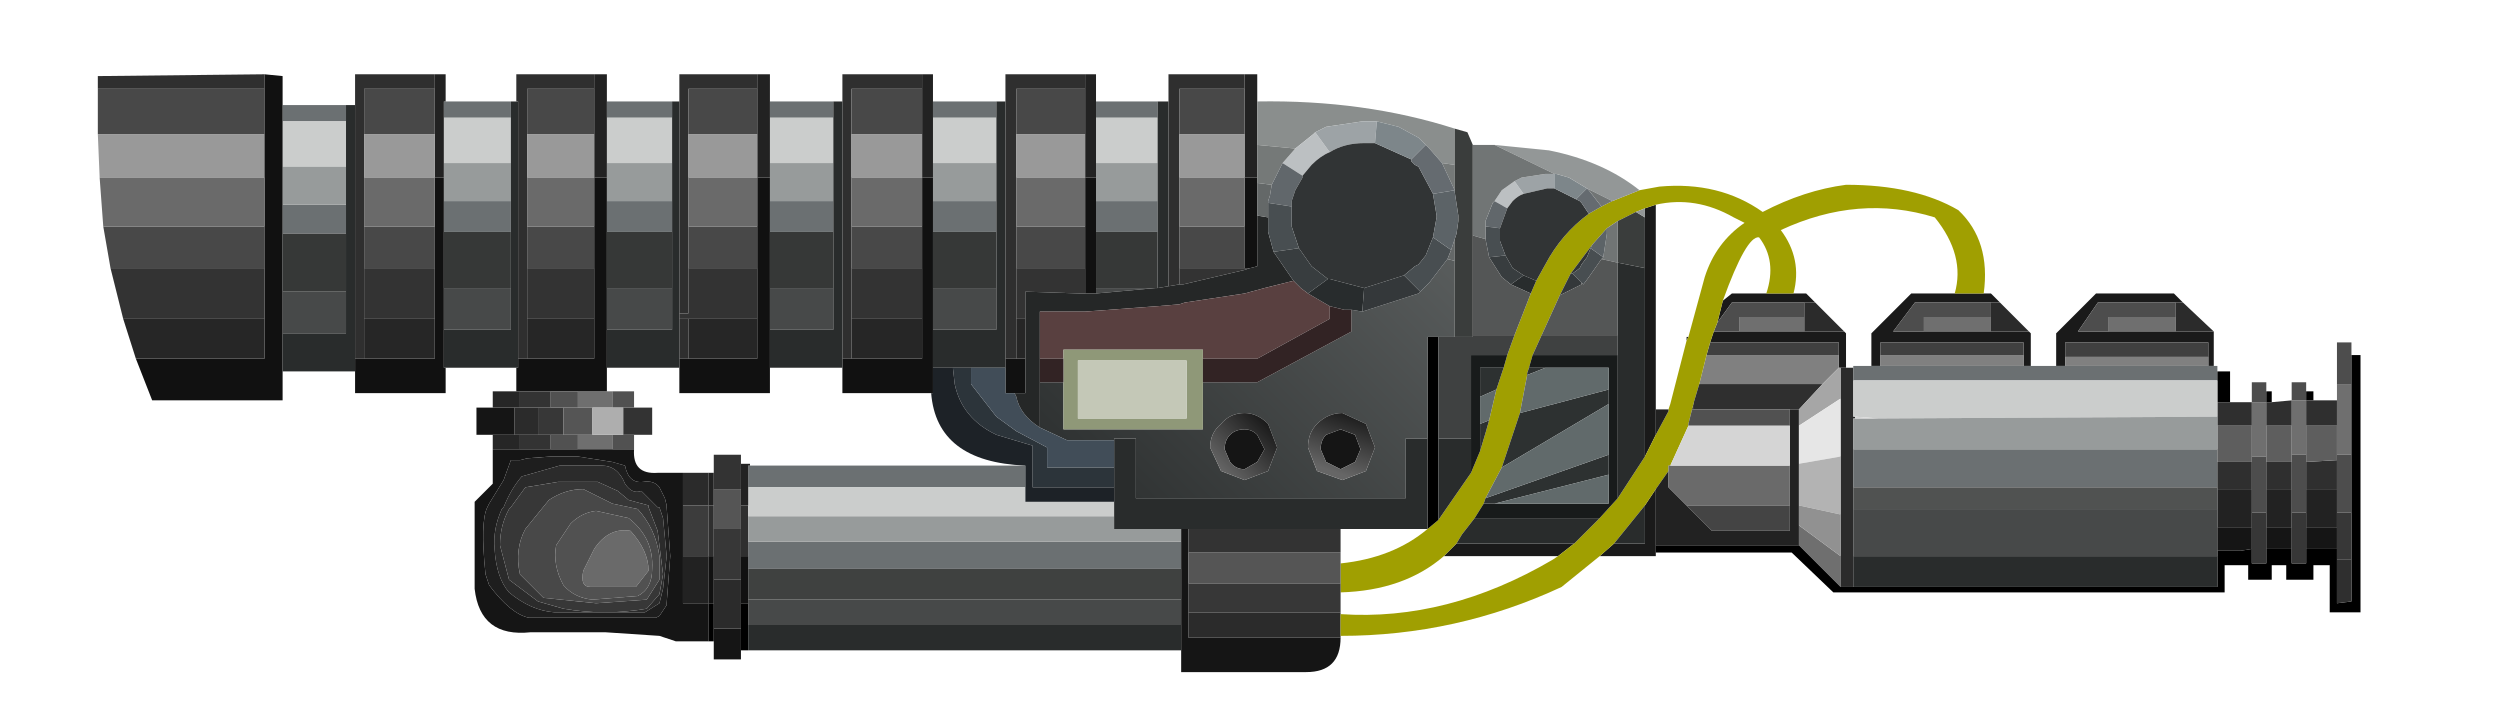 <?xml version="1.0" encoding="UTF-8" standalone="no"?>
<svg xmlns:xlink="http://www.w3.org/1999/xlink" height="19.75px" width="69.0px" xmlns="http://www.w3.org/2000/svg">
  <g transform="matrix(1.0, 0.0, 0.0, 1.0, 0.0, 0.0)">
    <use height="19.75" transform="matrix(1.0, 0.0, 0.0, 1.0, 0.0, 0.0)" width="69.0" xlink:href="#shape0"/>
  </g>
  <defs>
    <g id="shape0" transform="matrix(1.0, 0.0, 0.0, 1.0, 0.0, 0.0)">
      <path d="M69.0 19.75 L0.0 19.75 0.0 0.0 69.0 0.0 69.0 19.75" fill="#0066cc" fill-opacity="0.0" fill-rule="evenodd" stroke="none"/>
      <path d="M58.2 9.15 L58.2 8.75 60.05 8.75 60.05 9.15 58.2 9.15 M64.5 11.05 L64.5 10.6 64.9 10.6 64.9 12.55 64.5 12.55 64.5 11.75 64.5 11.05 M54.95 8.75 L54.95 9.15 53.1 9.15 53.1 8.75 54.95 8.75 M62.15 11.75 L62.15 11.1 62.55 11.1 62.55 11.75 62.55 12.6 62.15 12.6 62.15 11.75 M50.8 16.2 L49.65 15.05 49.65 14.5 50.8 15.35 50.8 16.2 M63.65 11.75 L63.65 12.55 63.25 12.55 63.25 11.75 63.25 11.05 63.65 11.05 63.65 11.75 M16.9 10.8 L16.9 11.25 16.35 11.25 15.95 11.25 15.95 10.8 16.75 10.8 16.9 10.8 M15.95 12.0 L16.35 12.0 16.9 12.0 16.9 12.4 15.95 12.4 15.95 12.0 M49.8 8.75 L49.8 9.15 48.0 9.15 48.0 8.75 49.8 8.75" fill="#6f6f6f" fill-rule="evenodd" stroke="none"/>
      <path d="M60.05 8.35 L57.9 8.35 57.35 9.15 58.2 9.15 60.05 9.15 61.1 9.15 61.1 9.2 61.1 10.1 60.95 10.1 60.95 9.85 60.95 9.45 57.0 9.45 57.0 9.85 57.0 10.1 56.75 10.1 56.75 9.2 57.85 8.1 60.0 8.1 60.25 8.35 60.05 8.35 M45.7 15.25 L45.7 15.35 44.15 15.35 44.55 15.0 45.4 15.0 45.4 13.95 45.7 13.5 45.7 15.05 45.7 15.25 M54.75 8.1 L54.95 8.1 55.2 8.35 54.95 8.35 52.85 8.35 52.25 9.15 53.1 9.15 54.95 9.15 56.0 9.15 56.05 9.2 56.05 10.1 55.85 10.1 55.85 9.8 55.85 9.45 51.9 9.45 51.9 9.8 51.9 10.1 51.65 10.1 51.65 9.2 52.75 8.1 53.95 8.1 54.75 8.1 M45.4 5.75 L45.7 5.65 45.7 5.7 45.7 11.3 45.7 12.0 45.4 12.6 45.4 7.4 45.4 6.0 45.4 5.75 M46.6 9.3 L46.55 9.4 46.55 9.3 46.6 9.3 M43.45 15.0 L43.0 15.35 39.85 15.35 40.2 15.0 43.45 15.0 M49.8 9.15 L50.9 9.15 50.95 9.2 50.95 10.15 50.8 10.15 50.75 10.15 50.75 9.8 50.75 9.45 47.2 9.45 47.3 9.15 48.0 9.15 49.8 9.15 M50.1 8.35 L49.8 8.35 47.8 8.35 47.4 8.9 47.55 8.3 47.8 8.1 48.75 8.1 49.5 8.1 49.85 8.1 50.1 8.35 M46.75 11.3 L46.7 11.3 46.75 11.1 46.75 11.3" fill="#1a1a1a" fill-rule="evenodd" stroke="none"/>
      <path d="M60.05 8.35 L60.05 8.75 58.2 8.75 58.2 9.15 57.35 9.15 57.9 8.35 60.05 8.35 M62.15 11.1 L62.15 10.55 62.55 10.55 62.55 10.8 62.55 11.1 62.15 11.1 M63.25 11.05 L63.25 10.55 63.65 10.55 63.65 10.8 63.65 11.05 63.25 11.05 M64.5 10.6 L64.5 9.45 64.9 9.45 64.9 9.8 64.9 10.6 64.5 10.6 M54.95 8.35 L54.95 8.75 53.1 8.75 53.1 9.15 52.25 9.15 52.85 8.35 54.95 8.35 M62.15 12.75 L62.15 12.6 62.55 12.6 62.55 12.75 62.55 13.5 62.55 14.15 62.15 14.15 62.15 13.5 62.15 12.75 M64.5 12.7 L64.5 12.55 64.9 12.55 64.9 14.15 64.5 14.15 64.5 13.5 64.5 12.7 M63.65 12.55 L63.65 12.75 63.65 13.5 63.65 14.15 63.25 14.15 63.25 13.5 63.25 12.75 63.25 12.55 63.65 12.55 M49.8 8.35 L49.8 8.75 48.0 8.75 48.0 9.15 47.3 9.15 47.4 8.9 47.8 8.35 49.8 8.35" fill="#4d4d4d" fill-rule="evenodd" stroke="none"/>
      <path d="M60.05 8.75 L60.05 8.35 60.25 8.35 61.1 9.15 60.05 9.15 60.05 8.75 M37.0 17.55 L37.0 17.6 32.8 17.6 32.8 16.9 37.0 16.9 37.0 16.95 37.0 17.55 M55.2 8.35 L56.0 9.15 54.95 9.15 54.95 8.75 54.95 8.35 55.2 8.35 M51.15 12.4 L51.15 13.45 51.15 14.05 51.15 15.35 51.15 16.2 51.2 16.2 50.8 16.2 50.8 15.35 50.8 14.2 50.8 12.6 50.8 11.0 50.8 10.15 50.95 10.15 51.15 10.15 51.15 10.5 51.15 11.5 51.2 11.5 51.2 11.55 51.15 11.55 51.15 12.4 M14.35 11.25 L14.85 11.25 14.85 12.0 14.35 12.0 14.2 12.0 14.2 11.25 14.35 11.25 M14.1 14.0 L14.05 14.05 Q13.8 14.5 13.8 15.05 L14.05 16.0 14.85 16.6 15.55 16.8 Q16.7 17.0 17.85 16.8 L18.2 16.4 18.3 15.85 18.15 14.65 17.9 14.0 17.9 13.95 17.35 13.8 17.05 13.55 16.5 13.3 15.4 13.3 14.5 13.45 14.1 14.0 M13.9 14.0 Q14.1 13.5 14.4 13.15 L15.45 12.85 16.6 12.85 Q17.05 12.85 17.25 13.35 17.45 13.65 17.7 13.55 L18.15 14.0 18.2 14.0 18.3 14.3 18.4 15.35 18.3 16.25 18.2 16.65 17.8 16.9 15.3 16.9 Q14.65 16.85 14.05 16.35 13.7 15.95 13.65 15.15 13.6 14.6 13.85 14.05 L13.9 14.0 M18.85 13.05 L19.55 13.05 19.55 13.95 18.85 13.95 18.85 13.05 M19.7 16.0 L20.45 16.0 20.45 16.65 20.45 17.35 19.7 17.35 19.7 16.65 19.7 16.0 M49.8 8.75 L49.8 8.35 50.1 8.35 50.9 9.15 49.8 9.15 49.8 8.75" fill="#2b2b2b" fill-rule="evenodd" stroke="none"/>
      <path d="M60.95 9.85 L60.95 10.1 57.0 10.1 57.0 9.85 60.95 9.85 M51.9 10.1 L51.9 9.8 55.85 9.8 55.85 10.1 51.9 10.1 M50.75 9.8 L50.75 10.15 50.3 10.6 46.9 10.6 47.1 9.8 50.75 9.8" fill="#808080" fill-rule="evenodd" stroke="none"/>
      <path d="M60.95 9.85 L57.0 9.85 57.0 9.45 60.95 9.45 60.95 9.85 M51.9 9.8 L51.9 9.45 55.85 9.45 55.85 9.8 51.9 9.8 M50.75 9.8 L47.1 9.8 47.2 9.45 50.75 9.45 50.75 9.8" fill="#404040" fill-rule="evenodd" stroke="none"/>
      <path d="M57.0 10.1 L60.95 10.1 61.1 10.1 61.2 10.1 61.2 10.25 61.2 10.5 51.15 10.5 51.15 10.15 51.15 10.1 51.65 10.1 51.9 10.1 55.85 10.1 56.05 10.1 56.75 10.1 57.0 10.1 M20.65 15.7 L20.65 14.95 32.6 14.95 32.6 15.7 20.65 15.7 M7.8 2.9 L9.55 2.9 9.55 3.35 7.8 3.35 7.8 2.9 M12.3 2.8 L14.1 2.8 14.1 3.25 12.25 3.25 12.25 2.8 12.3 2.8 M16.75 2.8 L18.55 2.8 18.55 3.25 16.75 3.25 16.75 2.8 M21.25 2.8 L23.0 2.8 23.0 3.25 21.25 3.25 21.25 2.8 M25.75 2.8 L27.5 2.8 27.5 3.25 25.75 3.25 25.75 2.8 M30.25 2.8 L31.95 2.8 31.95 3.25 30.25 3.25 30.25 2.8 M61.2 12.75 L61.2 13.45 51.15 13.45 51.15 12.4 61.2 12.4 61.2 12.75 M16.75 5.55 L18.55 5.55 18.55 6.4 16.75 6.4 16.75 5.55 M9.55 5.65 L9.55 6.45 7.8 6.45 7.8 5.65 9.55 5.65 M14.1 5.55 L14.1 6.4 12.25 6.4 12.25 5.55 14.1 5.55 M20.7 12.85 L28.3 12.85 28.3 13.45 20.65 13.45 20.65 12.85 20.7 12.85 M31.95 5.55 L31.95 6.4 30.25 6.4 30.25 5.55 31.95 5.55 M23.0 5.55 L23.0 6.4 21.25 6.4 21.25 5.55 23.0 5.55 M27.5 5.55 L27.5 6.4 25.75 6.4 25.75 5.55 27.5 5.55" fill="#6b7072" fill-rule="evenodd" stroke="none"/>
      <path d="M44.15 15.35 L43.1 16.2 Q40.2 17.55 37.0 17.55 L37.0 16.95 Q39.95 17.15 42.85 15.45 L43.0 15.35 43.45 15.0 44.15 14.3 44.65 13.75 45.4 12.6 45.7 12.0 46.05 11.35 46.05 11.3 46.1 11.15 46.55 9.4 46.6 9.3 47.05 7.65 Q47.35 6.7 48.15 6.15 L47.85 6.0 Q46.8 5.4 45.7 5.65 L45.4 5.75 45.15 5.85 44.65 6.1 44.35 6.3 43.95 6.75 43.35 7.55 43.05 8.15 42.55 9.25 42.3 9.8 42.2 10.15 42.15 10.3 42.15 10.35 41.95 11.4 41.45 12.9 41.0 13.75 40.95 13.9 40.7 14.3 40.35 14.75 40.2 15.0 39.85 15.35 Q38.75 16.3 37.0 16.35 L37.0 16.1 37.0 15.55 Q38.45 15.4 39.4 14.6 L39.7 14.35 40.6 13.05 40.85 12.45 41.0 11.95 41.1 11.6 41.3 10.75 41.5 10.15 41.6 9.8 41.8 9.25 42.25 8.1 42.4 7.75 42.65 7.3 Q43.1 6.45 43.85 5.9 L44.2 5.7 44.5 5.55 45.25 5.25 45.8 5.15 Q47.45 5.0 48.65 5.85 49.8 5.25 50.95 5.1 52.85 5.1 54.05 5.8 54.95 6.65 54.75 8.1 L53.95 8.1 Q54.25 7.05 53.4 6.0 51.3 5.35 49.15 6.35 49.75 7.15 49.5 8.1 L48.75 8.1 Q49.05 7.2 48.55 6.55 48.2 6.5 47.55 8.3 L47.4 8.9 47.3 9.15 47.2 9.45 47.1 9.8 46.9 10.6 46.75 11.1 46.7 11.3 46.6 11.7 46.6 11.75 46.1 12.85 46.05 12.85 46.05 13.0 45.7 13.5 45.4 13.95 44.55 15.0 44.15 15.35" fill="#a09f01" fill-rule="evenodd" stroke="none"/>
      <path d="M61.2 10.25 L61.55 10.25 61.55 11.1 61.35 11.1 61.2 11.1 61.2 10.5 61.2 10.25 M62.55 10.8 L62.7 10.8 62.7 11.1 62.55 11.1 62.55 10.8 M63.65 10.8 L63.85 10.8 63.85 11.05 63.65 11.05 63.65 10.8 M64.9 9.8 L65.15 9.8 65.15 16.9 64.3 16.9 64.3 15.6 63.85 15.6 63.85 16.0 63.1 16.0 63.1 15.6 62.7 15.6 62.7 16.0 62.05 16.0 62.05 15.6 61.4 15.6 61.4 16.35 50.6 16.35 49.45 15.25 45.7 15.25 45.7 15.05 49.65 15.05 50.8 16.2 51.2 16.2 61.2 16.2 61.2 15.35 61.2 15.2 61.8 15.2 61.85 15.2 62.15 15.15 62.15 15.55 62.55 15.55 62.55 15.15 63.25 15.15 63.25 15.55 63.65 15.55 63.65 15.15 64.5 15.15 64.5 15.45 64.5 16.65 64.9 16.6 64.9 15.45 64.9 14.15 64.9 12.55 64.9 10.6 64.9 9.8 M20.65 16.65 L20.65 17.95 20.45 17.95 20.45 17.35 20.45 16.65 20.65 16.65 M19.7 17.7 L19.55 17.7 19.55 16.65 19.7 16.65 19.7 17.35 19.7 17.7 M39.4 12.1 L39.4 9.3 39.7 9.3 39.7 12.1 39.7 14.35 39.4 14.6 39.4 12.1" fill="#000000" fill-rule="evenodd" stroke="none"/>
      <path d="M61.35 11.1 L62.15 11.1 62.15 11.75 61.2 11.75 61.2 11.5 61.2 11.1 61.35 11.1 M62.7 11.1 L63.25 11.05 63.25 11.75 62.55 11.75 62.55 11.1 62.7 11.1 M63.85 11.05 L64.5 11.05 64.5 11.75 63.65 11.75 63.65 11.05 63.85 11.05 M20.65 14.25 L20.65 15.35 20.45 15.35 20.45 14.6 20.45 13.95 20.65 13.95 20.65 14.25 M2.7 2.45 L2.7 2.1 7.3 2.05 7.3 2.45 2.7 2.45 M9.8 2.9 L9.8 2.05 12.0 2.05 12.0 2.45 10.05 2.45 10.05 3.7 10.05 4.9 10.05 6.25 10.05 7.4 10.05 8.8 10.05 9.9 9.8 9.9 9.8 2.9 M14.25 2.8 L14.25 2.05 16.4 2.05 16.4 2.45 14.55 2.45 14.55 3.7 14.55 4.9 14.55 6.25 14.55 7.4 14.55 8.8 14.55 9.9 14.3 9.9 14.3 2.8 14.25 2.8 M18.75 2.8 L18.75 2.05 20.9 2.05 20.9 2.45 19.0 2.45 19.0 3.7 19.0 4.9 19.0 6.25 19.0 7.4 19.0 8.65 18.75 8.65 18.75 2.8 M23.25 2.8 L23.25 2.05 25.45 2.05 25.45 2.45 23.5 2.45 23.5 3.7 23.5 4.9 23.5 6.25 23.5 7.4 23.5 8.8 23.5 9.9 23.25 9.9 23.25 2.8 M27.75 2.8 L27.75 2.05 29.95 2.05 29.95 2.45 28.05 2.45 28.05 3.7 28.05 4.9 28.05 6.25 28.05 7.4 28.05 8.8 28.05 9.9 27.75 9.9 27.75 2.8 M32.25 2.8 L32.25 2.05 34.35 2.05 34.35 2.45 32.55 2.45 32.55 3.7 32.55 4.9 32.55 6.25 32.55 7.4 32.55 7.85 32.25 7.9 32.25 2.8 M62.15 12.75 L62.15 13.5 61.2 13.5 61.2 13.45 61.2 12.75 62.15 12.75 M62.55 13.5 L62.55 12.75 63.25 12.75 63.25 13.5 62.55 13.5 M64.5 12.7 L64.5 13.5 63.65 13.5 63.65 12.75 64.5 12.7 M18.75 9.9 L18.75 8.8 19.0 8.8 19.0 9.9 18.75 9.9 M19.55 15.35 L19.55 13.95 19.7 13.95 19.7 14.6 19.7 15.35 19.55 15.35 M46.9 10.6 L50.3 10.6 49.65 11.3 49.4 11.3 46.75 11.3 46.75 11.1 46.9 10.6 M64.9 15.45 L64.9 16.6 64.5 16.65 64.5 15.45 64.9 15.45" fill="#2f2f2f" fill-rule="evenodd" stroke="none"/>
      <path d="M61.2 10.5 L61.2 11.1 61.2 11.5 51.85 11.55 51.2 11.5 51.15 11.5 51.15 10.5 61.2 10.5 M12.25 3.25 L14.1 3.25 14.1 4.5 13.0 4.5 12.3 4.5 12.25 4.5 12.25 3.25 M16.75 3.25 L18.55 3.25 18.55 4.5 16.75 4.5 16.75 3.25 M8.5 4.6 L7.8 4.6 7.8 3.35 9.55 3.35 9.55 4.6 8.5 4.6 M30.25 4.5 L30.25 3.25 31.95 3.25 31.95 4.5 30.25 4.5 M21.25 3.25 L23.0 3.25 23.0 4.5 21.25 4.5 21.25 3.25 M25.75 3.25 L27.5 3.25 27.5 4.5 25.75 4.5 25.75 3.25 M20.65 13.45 L28.3 13.45 28.3 13.85 30.75 13.85 30.75 14.25 20.65 14.25 20.65 13.95 20.65 13.45" fill="#cbcdcc" fill-rule="evenodd" stroke="none"/>
      <path d="M61.2 11.75 L62.15 11.75 62.15 12.6 62.15 12.75 61.2 12.75 61.2 12.4 61.2 11.75 M62.55 12.75 L62.55 12.6 62.55 11.75 63.25 11.75 63.25 12.55 63.25 12.75 62.55 12.75 M64.5 12.55 L64.5 12.7 63.65 12.75 63.65 12.55 63.65 11.75 64.5 11.75 64.5 12.55" fill="#5e5e5e" fill-rule="evenodd" stroke="none"/>
      <path d="M20.65 14.95 L20.65 14.25 30.75 14.25 30.75 14.6 32.6 14.6 32.6 14.95 20.65 14.95 M61.2 11.5 L61.2 11.75 61.2 12.4 51.15 12.4 51.15 11.55 51.2 11.55 51.85 11.55 61.2 11.5 M12.25 4.9 L12.25 4.5 12.3 4.5 13.0 4.5 14.1 4.5 14.1 5.55 12.25 5.55 12.25 4.9 M16.75 4.9 L16.75 4.5 18.55 4.5 18.55 5.55 16.75 5.55 16.75 4.9 M7.8 5.65 L7.8 4.6 8.5 4.6 9.55 4.6 9.55 5.65 7.8 5.65 M30.25 4.9 L30.25 4.5 31.95 4.5 31.95 5.55 30.25 5.55 30.25 4.9 M21.25 4.9 L21.25 4.5 23.0 4.5 23.0 5.55 21.25 5.55 21.25 4.9 M25.75 4.5 L27.5 4.5 27.5 5.55 25.75 5.55 25.75 4.5" fill="#979b9b" fill-rule="evenodd" stroke="none"/>
      <path d="M12.0 2.05 L12.3 2.05 12.3 2.8 12.25 2.8 12.25 3.25 12.25 4.5 12.3 4.5 12.25 4.5 12.25 4.9 12.0 4.9 12.0 3.7 12.0 2.45 12.0 2.05 M16.4 2.05 L16.75 2.05 16.75 2.8 16.75 3.25 16.75 4.5 16.75 4.9 16.4 4.9 16.4 3.7 16.4 2.45 16.4 2.05 M20.9 2.05 L21.25 2.05 21.25 2.8 21.25 3.25 21.25 4.5 21.25 4.9 20.9 4.9 20.9 3.7 20.9 2.45 20.9 2.05 M25.45 2.05 L25.75 2.05 25.75 2.8 25.75 3.25 25.75 4.5 25.75 4.9 25.45 4.9 25.45 3.7 25.45 2.45 25.45 2.05 M29.95 2.05 L30.25 2.05 30.25 2.8 30.25 3.25 30.25 4.5 30.25 4.9 29.95 4.9 29.95 3.7 29.95 2.45 29.95 2.05 M34.35 2.05 L34.7 2.05 34.7 2.8 34.7 4.0 34.7 4.9 34.35 4.9 34.35 3.7 34.35 2.45 34.35 2.05 M62.15 13.5 L62.15 14.15 62.15 14.55 61.2 14.55 61.2 14.05 61.2 13.5 62.15 13.5 M62.55 14.15 L62.55 13.5 63.25 13.5 63.25 14.15 63.25 14.55 62.55 14.55 62.55 14.15 M49.65 15.05 L45.7 15.05 45.7 13.5 46.05 13.0 46.05 13.45 46.55 13.95 47.25 14.65 49.4 14.65 49.4 13.95 49.4 12.85 49.4 11.75 49.4 11.3 49.65 11.3 49.65 11.75 49.65 12.8 49.65 13.95 49.65 14.5 49.65 15.05 M64.5 13.5 L64.5 14.15 64.5 14.55 63.65 14.55 63.65 14.15 63.65 13.5 64.5 13.5 M19.55 13.05 L19.7 13.05 19.7 13.5 19.7 13.95 19.55 13.95 19.55 13.05 M20.45 12.8 L20.7 12.8 20.7 12.85 20.65 12.85 20.65 13.45 20.65 13.95 20.45 13.95 20.45 13.5 20.45 12.8 M18.85 15.35 L19.55 15.35 19.55 16.65 18.85 16.65 18.85 15.35 M46.05 11.35 L45.7 12.0 45.7 11.3 46.05 11.3 46.05 11.35" fill="#222222" fill-rule="evenodd" stroke="none"/>
      <path d="M61.2 13.45 L61.2 13.5 61.2 14.05 51.15 14.05 51.15 13.45 61.2 13.45" fill="#505251" fill-rule="evenodd" stroke="none"/>
      <path d="M62.15 14.15 L62.55 14.15 62.55 14.55 62.55 15.15 62.55 15.55 62.15 15.55 62.15 15.15 62.15 14.55 62.15 14.15 M64.5 14.15 L64.9 14.15 64.9 15.45 64.5 15.45 64.5 15.15 64.5 14.55 64.5 14.15 M63.25 14.15 L63.65 14.15 63.65 14.55 63.65 15.15 63.65 15.55 63.25 15.55 63.25 15.15 63.25 14.55 63.25 14.15 M14.85 11.25 L15.2 11.25 15.55 11.25 15.55 12.0 15.2 12.0 14.85 12.0 14.85 11.25 M14.1 14.0 L14.5 13.45 15.4 13.3 16.5 13.3 17.05 13.55 17.35 13.8 17.9 13.95 17.9 14.0 18.15 14.65 18.3 15.85 18.2 16.4 17.85 16.8 Q16.7 17.0 15.55 16.8 L14.85 16.6 14.05 16.0 13.8 15.05 Q13.8 14.5 14.05 14.05 L14.1 14.0 M15.15 13.8 L14.5 14.6 Q14.2 15.15 14.35 15.85 L15.0 16.5 16.45 16.65 17.85 16.55 18.2 16.0 18.2 15.8 18.2 15.4 18.2 15.35 Q18.1 14.6 17.6 14.05 L16.9 13.9 16.1 13.5 Q15.6 13.5 15.15 13.8 M20.45 14.6 L20.45 15.35 20.45 16.0 19.7 16.0 19.7 15.35 19.7 14.6 20.45 14.6 M37.0 16.1 L37.0 16.35 37.0 16.9 32.8 16.9 32.8 16.1 37.0 16.1" fill="#373737" fill-rule="evenodd" stroke="none"/>
      <path d="M20.65 17.25 L20.65 16.55 32.6 16.55 32.6 17.25 20.65 17.25 M61.2 14.05 L61.2 14.55 61.2 15.2 61.2 15.35 51.15 15.35 51.15 14.05 61.2 14.05 M9.55 8.05 L9.55 9.2 7.8 9.2 7.8 8.05 9.55 8.05 M18.55 7.95 L18.55 9.1 16.75 9.1 16.75 7.95 18.55 7.95 M14.1 7.95 L14.1 9.1 12.25 9.1 12.25 7.95 14.1 7.95 M23.0 7.95 L23.0 9.1 21.25 9.1 21.25 7.95 23.0 7.95 M30.25 8.1 L30.25 7.95 31.9 7.95 30.25 8.1 M27.5 7.95 L27.5 9.1 25.75 9.1 25.75 8.4 25.75 7.95 27.5 7.95" fill="#474949" fill-rule="evenodd" stroke="none"/>
      <path d="M37.0 17.6 Q37.0 18.55 36.05 18.55 L32.6 18.55 32.6 17.95 32.45 17.95 32.6 17.95 32.6 17.25 32.6 16.55 32.6 15.7 32.6 14.95 32.6 14.6 32.8 14.6 32.8 15.25 32.8 16.1 32.8 16.9 32.8 17.6 37.0 17.6 M20.45 17.95 L20.45 18.2 19.7 18.2 19.7 17.7 19.7 17.35 20.45 17.35 20.45 17.95 M19.55 17.7 L18.65 17.7 18.2 17.55 16.7 17.45 14.65 17.45 Q13.25 17.6 13.1 16.25 L13.1 13.85 13.6 13.35 13.6 12.4 14.35 12.4 15.2 12.4 15.95 12.4 16.9 12.4 17.5 12.4 Q17.45 13.1 18.15 13.05 L18.85 13.05 18.85 13.95 18.85 15.35 18.85 16.65 19.55 16.65 19.55 17.7 M13.6 12.0 L13.15 12.0 13.15 11.25 13.6 11.25 14.2 11.25 14.2 12.0 13.6 12.0 M61.2 14.55 L62.15 14.55 62.15 15.15 61.85 15.2 61.8 15.2 61.2 15.2 61.2 14.55 M62.55 15.15 L62.55 14.55 63.25 14.55 63.25 15.15 62.55 15.15 M63.65 15.15 L63.65 14.55 64.5 14.55 64.5 15.15 63.65 15.15 M14.55 12.65 L14.35 12.7 14.1 12.7 13.9 13.25 13.5 13.9 13.45 14.0 Q13.25 14.4 13.4 15.85 L13.5 16.15 Q14.1 16.95 14.6 17.05 L18.1 17.05 18.2 17.0 18.4 16.7 18.4 16.65 18.5 15.35 18.4 14.0 18.4 13.95 18.35 13.75 18.2 13.45 Q18.05 13.25 17.75 13.3 17.35 13.35 17.25 12.85 L16.9 12.75 15.95 12.6 15.2 12.6 14.55 12.65 M34.9 12.4 L34.7 12.75 34.35 12.95 Q34.1 12.95 33.95 12.75 L33.8 12.4 Q33.8 12.15 33.95 12.0 34.1 11.85 34.35 11.85 34.55 11.85 34.7 12.0 L34.9 12.4 M36.45 12.4 Q36.45 12.15 36.6 12.0 L37.0 11.85 37.4 12.0 37.55 12.4 37.4 12.75 37.0 12.95 36.6 12.75 36.45 12.4" fill="#151515" fill-rule="evenodd" stroke="none"/>
      <path d="M3.05 7.4 L2.85 6.25 7.3 6.25 7.3 7.4 3.05 7.4 M2.7 3.7 L2.7 2.45 7.3 2.45 7.3 3.7 2.7 3.7 M12.0 2.45 L12.0 3.7 10.05 3.7 10.05 2.45 12.0 2.45 M14.55 3.7 L14.55 2.45 16.4 2.45 16.4 3.7 14.55 3.7 M16.4 6.25 L16.4 7.4 14.55 7.4 14.55 6.25 16.4 6.25 M19.0 3.7 L19.0 2.45 20.9 2.45 20.9 3.7 19.0 3.7 M12.0 6.25 L12.0 7.4 10.05 7.4 10.05 6.25 12.0 6.25 M19.0 7.4 L19.0 6.25 20.9 6.25 20.9 7.4 19.0 7.4 M15.15 13.8 Q15.6 13.5 16.1 13.5 L16.9 13.9 17.6 14.05 Q18.1 14.6 18.2 15.35 L18.2 15.4 18.2 15.8 18.2 16.0 17.85 16.55 16.45 16.65 15.0 16.5 14.35 15.85 Q14.2 15.15 14.5 14.6 L15.15 13.8 M16.45 14.1 Q16.05 14.15 15.75 14.45 L15.35 15.05 Q15.25 15.6 15.55 16.15 15.85 16.5 16.35 16.55 L17.6 16.45 Q18.0 16.25 18.0 15.7 18.05 14.85 17.35 14.3 L16.45 14.1 M29.95 2.45 L29.95 3.7 28.05 3.7 28.05 2.45 29.95 2.45 M34.35 2.45 L34.35 3.7 32.55 3.7 32.55 2.45 34.35 2.45 M34.35 6.25 L34.35 7.4 32.55 7.4 32.55 6.25 34.35 6.25 M23.5 3.7 L23.5 2.45 25.45 2.45 25.45 3.7 23.5 3.7 M25.45 6.25 L25.45 7.4 23.5 7.4 23.5 6.25 25.45 6.25 M29.95 6.25 L29.95 7.4 28.05 7.4 28.05 6.25 29.95 6.25" fill="#484848" fill-rule="evenodd" stroke="none"/>
      <path d="M12.45 10.15 L12.3 10.15 12.45 10.15 M7.9 10.25 L7.95 10.25 7.8 10.25 7.9 10.25 M12.3 4.5 L13.0 4.5 12.3 4.5 M7.8 2.9 L7.8 3.35 7.8 4.6 8.5 4.6 7.8 4.6 7.8 5.65 7.8 6.45 7.8 8.05 7.8 9.2 7.8 10.25 7.8 2.9 M15.95 11.25 L16.35 11.25 16.35 12.0 15.95 12.0 15.55 12.0 15.55 11.25 15.95 11.25 M19.7 13.95 L19.7 13.5 20.45 13.5 20.45 13.95 20.45 14.6 19.7 14.6 19.7 13.95 M32.8 15.25 L37.0 15.25 37.0 15.55 37.0 16.1 32.8 16.1 32.8 15.25" fill="#555555" fill-rule="evenodd" stroke="none"/>
      <path d="M2.75 4.9 L2.7 3.7 7.3 3.7 7.3 4.9 2.75 4.9 M10.05 3.7 L12.0 3.7 12.0 4.9 10.05 4.9 10.05 3.7 M14.55 3.7 L16.4 3.7 16.4 4.9 14.55 4.9 14.55 3.7 M19.0 4.9 L19.0 3.7 20.9 3.7 20.9 4.9 19.0 4.9 M28.05 3.7 L29.95 3.7 29.95 4.9 28.05 4.9 28.05 3.7 M32.55 3.7 L34.35 3.7 34.35 4.9 32.55 4.9 32.55 3.7 M23.5 4.9 L23.5 3.7 25.45 3.7 25.45 4.9 23.5 4.9" fill="#999999" fill-rule="evenodd" stroke="none"/>
      <path d="M20.65 15.35 L20.65 16.65 20.45 16.65 20.45 16.0 20.45 15.35 20.65 15.35 M14.25 10.8 L14.25 10.15 14.3 10.15 14.3 9.9 14.55 9.9 16.4 9.9 16.4 8.8 16.4 7.4 16.4 6.25 16.4 4.9 16.75 4.9 16.75 5.55 16.75 6.4 16.75 7.95 16.75 9.1 16.75 10.15 16.75 10.8 15.95 10.8 15.2 10.8 14.35 10.8 14.25 10.8 M12.3 10.15 L12.3 10.85 9.8 10.85 9.8 10.25 9.8 9.9 10.05 9.9 12.0 9.9 12.0 8.8 12.0 7.4 12.0 6.25 12.0 4.9 12.25 4.9 12.25 5.55 12.25 6.4 12.25 7.95 12.25 9.1 12.25 10.15 12.3 10.15 M7.8 10.25 L7.8 11.05 4.2 11.05 3.75 9.9 7.3 9.9 7.3 8.8 7.3 7.4 7.3 6.25 7.3 4.9 7.3 3.7 7.3 2.45 7.3 2.05 7.8 2.1 7.8 2.9 7.8 10.25 M18.75 10.15 L18.75 9.9 19.0 9.9 20.9 9.9 20.9 8.8 20.9 7.4 20.9 6.25 20.9 4.9 21.25 4.9 21.25 5.55 21.25 6.4 21.25 7.95 21.25 9.1 21.25 10.15 21.25 10.85 18.75 10.85 18.75 10.15 M25.7 10.85 L23.25 10.85 23.25 10.15 23.25 9.9 23.5 9.9 25.45 9.9 25.45 8.8 25.45 7.4 25.45 6.25 25.45 4.9 25.75 4.9 25.75 4.5 25.75 5.55 25.75 6.4 25.75 7.95 25.75 8.4 25.75 9.1 25.75 10.15 25.75 10.85 25.7 10.85 M19.55 16.65 L19.55 15.35 19.7 15.35 19.7 16.0 19.7 16.65 19.55 16.65 M29.95 4.9 L30.25 4.9 30.25 5.55 30.25 6.4 30.25 7.95 30.25 8.1 29.95 8.1 29.95 7.4 29.95 6.25 29.95 4.9 M34.35 4.9 L34.7 4.9 34.7 5.05 34.7 5.95 34.7 7.35 34.5 7.4 34.35 7.4 34.35 6.25 34.35 4.9 M27.75 10.15 L27.75 9.9 28.05 9.9 28.3 9.9 28.3 10.85 28.0 10.85 27.75 10.85 27.75 10.15" fill="#111111" fill-rule="evenodd" stroke="none"/>
      <path d="M32.45 17.95 L20.65 17.95 20.65 17.25 32.6 17.25 32.6 17.95 32.45 17.95 M14.25 10.15 L13.75 10.15 12.55 10.15 12.45 10.15 12.3 10.15 12.25 10.15 12.25 9.1 14.1 9.1 14.1 7.95 14.1 6.4 14.1 5.55 14.1 4.5 14.1 3.25 14.1 2.8 14.25 2.8 14.3 2.8 14.3 9.9 14.3 10.15 14.25 10.15 M9.8 10.25 L7.9 10.25 7.8 10.25 7.8 9.2 9.55 9.2 9.55 8.05 9.55 6.45 9.55 5.65 9.55 4.6 9.55 3.35 9.55 2.9 9.8 2.9 9.8 9.9 9.8 10.25 M18.55 2.8 L18.75 2.8 18.75 8.65 18.75 8.8 18.75 9.9 18.75 10.15 16.75 10.15 16.75 9.1 18.55 9.1 18.55 7.95 18.55 6.4 18.55 5.55 18.55 4.5 18.55 3.25 18.55 2.8 M23.0 2.8 L23.25 2.8 23.25 9.9 23.25 10.15 21.25 10.15 21.25 9.1 23.0 9.1 23.0 7.95 23.0 6.4 23.0 5.55 23.0 4.5 23.0 3.25 23.0 2.8 M27.5 2.8 L27.75 2.8 27.75 9.9 27.75 10.15 26.8 10.15 26.3 10.15 25.75 10.15 25.75 9.1 27.5 9.1 27.5 7.95 27.5 6.4 27.5 5.55 27.5 4.5 27.5 3.25 27.5 2.8 M31.95 2.8 L32.25 2.8 32.25 7.9 31.95 7.95 31.95 6.4 31.95 5.55 31.95 4.5 31.95 3.25 31.95 2.8 M61.2 15.35 L61.2 16.2 51.2 16.2 51.15 16.2 51.15 15.35 61.2 15.35 M30.75 12.9 L30.75 12.15 30.75 12.1 31.35 12.1 31.35 13.75 38.8 13.75 38.8 12.1 39.4 12.1 39.4 14.6 37.0 14.6 32.8 14.6 32.6 14.6 30.75 14.6 30.75 14.25 30.75 13.85 30.75 13.45 30.75 12.9 M42.95 4.8 L42.9 4.8 42.95 4.8 M45.4 12.6 L44.65 13.75 44.65 9.8 44.65 9.25 44.65 7.25 45.4 7.4 45.4 12.6 M44.15 14.3 L43.45 15.0 40.2 15.0 40.35 14.75 40.7 14.3 44.15 14.3 M40.6 13.05 L39.7 14.35 39.7 12.1 40.6 12.1 40.6 13.05 M45.4 13.95 L45.4 15.0 44.55 15.0 45.4 13.95" fill="#292c2c" fill-rule="evenodd" stroke="none"/>
      <path d="M2.85 6.25 L2.75 4.9 7.3 4.9 7.3 6.25 2.85 6.25 M14.55 4.9 L16.4 4.9 16.4 6.25 14.55 6.25 14.55 4.9 M19.0 4.9 L20.9 4.9 20.9 6.25 19.0 6.25 19.0 4.9 M10.05 4.9 L12.0 4.9 12.0 6.25 10.05 6.25 10.05 4.9 M17.4 14.65 Q17.9 15.2 17.9 15.75 L17.55 16.2 16.3 16.2 Q16.0 16.2 16.1 15.75 L16.4 15.15 Q16.8 14.55 17.4 14.65 M32.55 4.9 L34.35 4.9 34.35 6.25 32.55 6.25 32.55 4.9 M23.5 4.9 L25.45 4.9 25.45 6.25 23.5 6.25 23.5 4.9 M28.05 4.9 L29.95 4.9 29.95 6.25 28.05 6.25 28.05 4.9 M49.4 12.85 L49.4 13.95 46.55 13.95 46.05 13.45 46.05 13.0 46.05 12.85 46.1 12.85 49.4 12.85" fill="#6a6a6a" fill-rule="evenodd" stroke="none"/>
      <path d="M13.6 12.4 L13.6 12.0 14.2 12.0 14.35 12.0 14.35 12.4 13.6 12.4 M13.6 11.25 L13.6 10.8 14.25 10.8 14.35 10.8 14.35 11.25 14.2 11.25 13.6 11.25 M3.75 9.9 L3.4 8.8 7.3 8.8 7.3 9.9 3.75 9.9 M16.4 8.8 L16.4 9.9 14.55 9.9 14.55 8.8 16.4 8.8 M12.0 8.8 L12.0 9.9 10.05 9.9 10.05 8.8 12.0 8.8 M19.0 8.8 L20.9 8.8 20.9 9.9 19.0 9.9 19.0 8.8 M25.45 8.8 L25.45 9.9 23.5 9.9 23.5 8.8 25.45 8.8 M28.05 9.9 L28.05 8.8 28.3 8.8 28.3 9.9 28.05 9.9" fill="#262626" fill-rule="evenodd" stroke="none"/>
      <path d="M9.55 6.45 L9.55 8.05 7.8 8.05 7.8 6.45 9.55 6.45 M18.55 6.4 L18.55 7.95 16.75 7.95 16.75 6.4 18.55 6.4 M14.1 6.4 L14.1 7.95 12.25 7.95 12.25 6.4 14.1 6.4 M31.95 6.4 L31.95 7.95 31.9 7.95 30.25 7.95 30.25 6.4 31.95 6.4 M23.0 6.4 L23.0 7.95 21.25 7.95 21.25 6.4 23.0 6.4 M25.75 6.4 L27.5 6.4 27.5 7.95 25.75 7.95 25.75 6.4" fill="#363837" fill-rule="evenodd" stroke="none"/>
      <path d="M3.4 8.8 L3.05 7.4 7.3 7.4 7.3 8.8 3.4 8.8 M16.4 7.4 L16.4 8.8 14.55 8.8 14.55 7.4 16.4 7.4 M12.0 7.4 L12.0 8.8 10.05 8.8 10.05 7.4 12.0 7.4 M18.75 8.8 L18.75 8.65 19.0 8.65 19.0 7.4 20.9 7.4 20.9 8.8 19.0 8.8 18.75 8.8 M14.85 11.25 L14.35 11.25 14.35 10.8 15.2 10.8 15.2 11.25 14.85 11.25 M14.35 12.0 L14.85 12.0 15.2 12.0 15.2 12.4 14.35 12.4 14.35 12.0 M17.5 11.25 L18.0 11.25 18.0 12.0 17.5 12.0 17.2 12.0 17.2 11.25 17.5 11.25 M19.7 13.05 L19.7 12.55 20.45 12.55 20.45 12.8 20.45 13.5 19.7 13.5 19.7 13.05 M34.35 7.4 L34.5 7.4 34.35 7.45 32.65 7.85 32.55 7.85 32.55 7.4 34.35 7.4 M25.45 7.4 L25.45 8.8 23.5 8.8 23.5 7.4 25.45 7.4 M29.95 7.4 L29.95 8.1 29.8 8.1 28.3 8.05 28.3 8.8 28.05 8.8 28.05 7.4 29.95 7.4 M32.8 14.6 L37.0 14.6 37.0 15.25 32.8 15.25 32.8 14.6" fill="#333333" fill-rule="evenodd" stroke="none"/>
      <path d="M15.2 11.25 L15.2 10.8 15.95 10.8 15.95 11.25 15.55 11.25 15.2 11.25 M15.2 12.4 L15.2 12.0 15.55 12.0 15.95 12.0 15.95 12.4 15.2 12.4 M17.5 11.25 L17.2 11.25 16.9 11.25 16.9 10.8 17.5 10.8 17.5 11.25 M17.2 12.0 L17.5 12.0 17.5 12.4 16.9 12.4 16.9 12.0 17.2 12.0 M17.4 14.65 Q16.8 14.55 16.4 15.15 L16.1 15.75 Q16.0 16.2 16.3 16.2 L17.55 16.2 17.9 15.75 Q17.9 15.2 17.4 14.65 M16.45 14.1 L17.35 14.3 Q18.05 14.85 18.0 15.7 18.0 16.25 17.6 16.45 L16.35 16.55 Q15.85 16.5 15.55 16.15 15.25 15.6 15.35 15.05 L15.75 14.45 Q16.05 14.15 16.45 14.1 M46.05 11.3 L46.05 11.35 46.05 11.3 M50.75 10.15 L50.8 10.15 50.75 10.15 M49.4 11.3 L49.4 11.75 46.6 11.75 46.6 11.7 46.7 11.3 46.75 11.3 49.4 11.3" fill="#515151" fill-rule="evenodd" stroke="none"/>
      <path d="M14.55 12.65 L15.2 12.6 15.95 12.6 16.9 12.75 17.25 12.85 Q17.35 13.35 17.75 13.3 18.05 13.25 18.2 13.45 L18.35 13.75 18.4 13.95 18.4 14.0 18.5 15.35 18.4 16.65 18.4 16.7 18.2 17.0 18.1 17.05 14.6 17.05 Q14.1 16.95 13.5 16.15 L13.4 15.85 Q13.25 14.4 13.45 14.0 L13.5 13.9 13.9 13.25 14.1 12.7 14.35 12.7 14.55 12.65 M13.9 14.0 L13.85 14.05 Q13.6 14.6 13.65 15.15 13.7 15.95 14.05 16.35 14.65 16.85 15.3 16.9 L17.8 16.9 18.2 16.65 18.3 16.25 18.4 15.35 18.3 14.3 18.2 14.0 18.15 14.0 17.7 13.55 Q17.45 13.65 17.25 13.35 17.05 12.85 16.6 12.85 L15.45 12.85 14.4 13.15 Q14.1 13.5 13.9 14.0" fill="#1e1e1e" fill-rule="evenodd" stroke="none"/>
      <path d="M17.2 11.25 L17.2 12.0 16.9 12.0 16.35 12.0 16.35 11.25 16.9 11.25 17.2 11.25" fill="#aeaeae" fill-rule="evenodd" stroke="none"/>
      <path d="M18.85 13.95 L19.55 13.95 19.55 15.35 18.85 15.35 18.85 13.95" fill="#3c3c3c" fill-rule="evenodd" stroke="none"/>
      <path d="M34.7 2.8 Q37.65 2.75 40.15 3.55 L40.15 4.55 39.8 4.5 39.45 4.1 39.35 4.0 39.15 3.8 38.6 3.5 38.0 3.35 37.6 3.35 36.6 3.5 36.3 3.65 36.25 3.7 35.75 4.1 34.7 4.0 34.7 2.8" fill="#8a8e8d" fill-rule="evenodd" stroke="none"/>
      <path d="M35.75 4.1 L36.25 3.7 36.3 3.65 36.7 4.2 Q36.45 4.3 36.2 4.55 L35.95 4.85 35.4 4.5 35.75 4.1 M41.8 5.0 L42.05 5.35 Q41.9 5.4 41.75 5.55 L41.6 5.75 41.25 5.55 41.45 5.25 41.8 5.0" fill="#bcc0c2" fill-rule="evenodd" stroke="none"/>
      <path d="M36.3 3.65 L36.6 3.5 37.6 3.35 38.0 3.35 37.95 3.95 37.65 3.95 Q37.1 3.95 36.7 4.2 L36.3 3.65 M41.8 5.0 L42.0 4.9 42.65 4.8 42.9 4.8 42.9 5.2 42.7 5.2 42.05 5.35 41.8 5.0" fill="#9da3a6" fill-rule="evenodd" stroke="none"/>
      <path d="M34.7 4.9 L34.7 4.0 35.75 4.1 35.4 4.5 35.35 4.6 35.2 4.9 35.1 5.1 34.7 5.05 34.7 4.9 M39.8 4.5 L40.15 4.55 40.15 5.25 39.8 4.5" fill="#757978" fill-rule="evenodd" stroke="none"/>
      <path d="M35.1 5.1 L35.2 4.9 35.35 4.6 35.4 4.5 35.95 4.85 35.95 4.9 35.75 5.25 35.65 5.55 35.65 5.7 35.0 5.6 35.0 5.55 35.05 5.4 35.1 5.1 M41.0 6.25 L41.0 6.1 41.2 5.6 41.25 5.55 41.6 5.75 41.4 6.3 41.0 6.25" fill="#61676b" fill-rule="evenodd" stroke="none"/>
      <path d="M28.7 11.8 L28.7 10.55 29.35 10.55 29.35 11.85 33.2 11.85 33.2 10.55 34.7 10.55 37.3 9.15 37.3 8.55 37.6 8.6 39.15 8.1 39.2 8.05 39.3 7.95 39.45 7.8 39.95 7.15 40.15 7.2 40.15 9.3 39.7 9.3 39.4 9.3 39.4 12.1 38.8 12.1 38.8 13.75 31.35 13.75 31.35 12.1 30.75 12.1 30.75 12.15 29.45 12.15 28.7 11.8 M28.7 8.65 L28.7 8.6 28.7 8.65 M35.25 12.35 L35.0 11.7 Q34.7 11.4 34.35 11.4 33.95 11.4 33.7 11.7 33.4 11.95 33.4 12.35 L33.7 13.0 34.35 13.25 35.0 13.0 35.25 12.35 M36.35 11.7 Q36.1 11.95 36.1 12.35 L36.35 13.0 37.05 13.25 37.7 13.0 37.95 12.35 37.7 11.7 37.05 11.4 Q36.65 11.4 36.35 11.7 M40.15 5.3 L40.15 5.25 40.15 5.3" fill="url(#gradient0)" fill-rule="evenodd" stroke="none"/>
      <path d="M36.7 4.2 Q37.1 3.95 37.65 3.95 L37.95 3.95 38.95 4.4 38.95 4.45 39.05 4.55 39.15 4.6 39.55 5.35 39.65 5.95 39.65 6.0 39.55 6.55 39.35 7.05 39.15 7.3 39.05 7.35 38.75 7.6 37.65 7.95 36.7 7.7 36.65 7.7 36.2 7.35 35.85 6.85 35.65 6.25 35.65 6.15 35.65 5.95 35.65 5.7 35.65 5.55 35.75 5.25 35.95 4.9 35.95 4.85 36.2 4.55 Q36.45 4.3 36.7 4.2 M42.05 5.35 L42.7 5.2 42.9 5.2 43.5 5.5 43.6 5.55 43.65 5.6 43.85 5.9 Q43.1 6.45 42.65 7.3 L42.4 7.75 42.05 7.6 41.75 7.4 41.55 7.05 41.4 6.65 41.4 6.45 41.4 6.3 41.6 5.75 41.75 5.55 Q41.9 5.4 42.05 5.35 M43.35 7.55 L43.95 6.75 43.9 6.85 43.8 7.1 43.65 7.3 43.6 7.4 43.4 7.55 43.35 7.55" fill="#313435" fill-rule="evenodd" stroke="none"/>
      <path d="M26.3 10.15 L26.8 10.15 26.8 10.6 27.5 11.5 28.05 11.9 28.9 12.35 28.9 12.9 30.75 12.9 30.75 13.45 28.5 13.45 28.5 12.3 27.5 12.0 Q26.55 11.55 26.35 10.6 L26.3 10.15" fill="#2c343a" fill-rule="evenodd" stroke="none"/>
      <path d="M26.8 10.15 L27.75 10.15 27.75 10.85 28.0 10.85 28.05 10.95 Q28.15 11.45 28.7 11.8 L29.45 12.15 30.75 12.15 30.75 12.9 28.9 12.9 28.9 12.35 28.05 11.9 27.5 11.5 26.8 10.6 26.8 10.15" fill="#414d58" fill-rule="evenodd" stroke="none"/>
      <path d="M28.3 12.85 Q25.85 12.75 25.7 10.85 L25.75 10.85 25.75 10.15 26.3 10.15 26.35 10.6 Q26.55 11.55 27.5 12.0 L28.5 12.3 28.5 13.45 30.75 13.45 30.75 13.85 28.3 13.85 28.3 13.45 28.3 12.85" fill="#1d2227" fill-rule="evenodd" stroke="none"/>
      <path d="M31.95 7.95 L32.25 7.9 32.55 7.85 32.65 7.85 34.35 7.45 34.5 7.4 34.7 7.35 34.7 5.95 35.0 6.0 35.0 6.25 35.0 6.4 35.15 6.95 35.7 7.75 34.9 7.95 34.35 8.1 32.7 8.35 32.55 8.4 31.95 8.45 29.95 8.6 28.7 8.6 28.7 8.65 28.7 9.9 28.7 10.55 28.7 11.8 Q28.15 11.45 28.05 10.95 L28.0 10.85 28.3 10.85 28.3 9.9 28.3 8.8 28.3 8.05 29.8 8.1 29.95 8.1 30.25 8.1 31.9 7.95 31.95 7.95" fill="#252727" fill-rule="evenodd" stroke="none"/>
      <path d="M35.65 5.7 L35.65 5.95 35.65 6.15 35.65 6.25 35.85 6.85 35.15 6.95 35.0 6.4 35.0 6.25 35.0 6.0 35.0 5.95 35.0 5.6 35.65 5.7 M38.75 7.6 L39.05 7.35 39.15 7.3 39.35 7.05 39.55 6.55 40.05 6.9 39.95 7.15 39.45 7.8 39.3 7.95 39.2 8.05 38.75 7.6 M43.4 7.55 L43.6 7.4 43.65 7.3 43.8 7.1 43.9 6.85 44.25 7.1 44.2 7.15 43.85 7.65 43.7 7.85 43.65 7.8 43.4 7.55 M41.0 6.25 L41.4 6.3 41.4 6.45 41.4 6.65 41.55 7.05 41.1 7.1 41.0 6.6 41.0 6.45 41.0 6.25" fill="#484e51" fill-rule="evenodd" stroke="none"/>
      <path d="M34.7 5.95 L34.7 5.05 35.1 5.1 35.05 5.4 35.0 5.55 35.0 5.6 35.0 5.95 35.0 6.0 34.7 5.95 M40.15 7.2 L39.95 7.15 40.05 6.9 40.15 6.6 40.15 7.2" fill="#646868" fill-rule="evenodd" stroke="none"/>
      <path d="M35.85 6.85 L36.2 7.35 36.65 7.7 36.1 8.1 35.9 7.95 35.75 7.8 35.7 7.75 35.15 6.95 35.85 6.85 M41.1 7.1 L41.55 7.05 41.75 7.4 42.05 7.6 41.7 7.85 41.45 7.65 41.1 7.1" fill="#383d3f" fill-rule="evenodd" stroke="none"/>
      <path d="M28.7 9.9 L28.7 8.65 28.7 8.6 29.95 8.6 31.95 8.45 32.55 8.4 32.7 8.35 34.35 8.1 34.9 7.95 35.7 7.75 35.75 7.8 35.9 7.95 36.1 8.1 36.7 8.45 36.7 8.8 34.7 9.9 33.2 9.9 33.2 9.65 29.35 9.65 29.35 9.9 28.7 9.9" fill="#594040" fill-rule="evenodd" stroke="none"/>
      <path d="M29.35 9.9 L29.35 9.65 33.2 9.65 33.2 9.9 33.2 10.55 33.2 11.85 29.35 11.85 29.35 10.55 29.35 9.9 M29.75 11.55 L32.75 11.55 32.75 9.95 29.75 9.95 29.75 11.55" fill="#8f9878" fill-rule="evenodd" stroke="none"/>
      <path d="M36.65 7.7 L36.7 7.7 37.65 7.95 37.6 8.6 37.3 8.55 37.1 8.55 36.7 8.45 36.1 8.1 36.65 7.7 M42.4 7.75 L42.25 8.1 41.7 7.85 42.05 7.6 42.4 7.75" fill="#282c2d" fill-rule="evenodd" stroke="none"/>
      <path d="M28.7 10.55 L28.7 9.9 29.35 9.9 29.35 10.55 28.7 10.55 M33.2 10.55 L33.2 9.9 34.7 9.9 36.7 8.8 36.7 8.45 37.1 8.55 37.3 8.55 37.3 9.15 34.7 10.55 33.2 10.55" fill="#322324" fill-rule="evenodd" stroke="none"/>
      <path d="M36.35 11.7 Q36.65 11.4 37.05 11.4 L37.7 11.7 37.95 12.35 37.7 13.0 37.05 13.25 36.35 13.0 36.1 12.35 Q36.1 11.95 36.35 11.7 M36.45 12.4 L36.6 12.75 37.0 12.95 37.4 12.75 37.55 12.4 37.4 12.0 37.0 11.85 36.6 12.0 Q36.45 12.15 36.45 12.4" fill="url(#gradient1)" fill-rule="evenodd" stroke="none"/>
      <path d="M35.25 12.35 L35.0 13.0 34.35 13.25 33.7 13.0 33.4 12.35 Q33.4 11.95 33.7 11.7 33.95 11.4 34.35 11.4 34.7 11.4 35.0 11.7 L35.25 12.35 M34.9 12.4 L34.7 12.0 Q34.55 11.85 34.35 11.85 34.1 11.85 33.95 12.0 33.8 12.15 33.8 12.4 L33.95 12.75 Q34.1 12.95 34.35 12.95 L34.7 12.75 34.9 12.4" fill="url(#gradient2)" fill-rule="evenodd" stroke="none"/>
      <path d="M29.75 11.55 L29.75 9.95 32.75 9.95 32.75 11.55 29.75 11.55" fill="#c4c8b7" fill-rule="evenodd" stroke="none"/>
      <path d="M38.0 3.35 L38.6 3.5 39.15 3.8 39.35 4.0 38.95 4.4 37.95 3.95 38.0 3.35 M42.9 4.8 L42.95 4.8 43.3 4.9 43.8 5.2 43.65 5.15 43.8 5.2 43.5 5.5 42.9 5.2 42.9 4.8" fill="#7d868a" fill-rule="evenodd" stroke="none"/>
      <path d="M40.15 3.55 L40.5 3.65 40.65 4.0 40.65 6.5 40.65 9.25 40.65 9.3 40.15 9.3 40.15 7.2 40.15 6.6 40.2 6.45 40.25 6.1 40.25 5.95 40.15 5.3 40.15 5.25 40.15 4.55 40.15 3.55 M44.65 6.1 L45.15 5.85 45.4 6.0 45.4 7.4 44.65 7.25 44.65 6.1" fill="#3a3d3c" fill-rule="evenodd" stroke="none"/>
      <path d="M39.35 4.0 L39.45 4.1 39.8 4.5 40.15 5.25 39.55 5.35 39.15 4.6 39.05 4.55 38.95 4.45 38.95 4.4 39.35 4.0 M44.2 5.7 L43.85 5.9 43.65 5.6 43.6 5.55 43.5 5.5 43.8 5.2 43.85 5.25 44.2 5.7" fill="#656b70" fill-rule="evenodd" stroke="none"/>
      <path d="M41.25 4.0 L42.75 4.15 Q44.25 4.45 45.25 5.25 L44.5 5.55 43.8 5.2 43.3 4.9 42.95 4.8 42.9 4.8 41.25 4.0 M45.15 5.85 L45.4 5.75 45.4 6.0 45.15 5.85 M43.8 5.2 L43.65 5.15 43.8 5.2" fill="#939797" fill-rule="evenodd" stroke="none"/>
      <path d="M40.65 4.0 L41.25 4.0 42.9 4.8 42.65 4.8 42.0 4.9 41.8 5.0 41.45 5.25 41.25 5.55 41.2 5.6 41.0 6.1 41.0 6.25 41.0 6.45 41.0 6.6 40.65 6.5 40.65 4.0 M43.8 5.2 L44.5 5.55 44.2 5.7 43.85 5.25 43.8 5.2 M44.35 6.3 L44.65 6.1 44.65 7.25 44.2 7.15 44.25 7.1 44.35 6.45 44.35 6.3" fill="#717575" fill-rule="evenodd" stroke="none"/>
      <path d="M39.55 6.55 L39.65 6.0 39.65 5.95 39.55 5.35 40.15 5.25 40.15 5.3 40.25 5.95 40.25 6.1 40.2 6.45 40.15 6.6 40.05 6.9 39.55 6.55 M43.95 6.75 L44.35 6.3 44.35 6.45 44.25 7.1 43.9 6.85 43.95 6.75" fill="#5c6367" fill-rule="evenodd" stroke="none"/>
      <path d="M37.65 7.95 L38.75 7.6 39.2 8.05 39.15 8.1 37.6 8.6 37.65 7.95 M43.05 8.15 L43.35 7.55 43.4 7.55 43.65 7.8 43.65 7.85 43.05 8.15" fill="#34383a" fill-rule="evenodd" stroke="none"/>
      <path d="M42.25 8.1 L41.8 9.25 40.65 9.25 40.65 6.5 41.0 6.6 41.1 7.1 41.45 7.65 41.7 7.85 42.25 8.1 M42.55 9.25 L43.05 8.15 43.65 7.85 43.65 7.8 43.7 7.85 43.85 7.65 44.2 7.15 44.65 7.25 44.65 9.25 42.55 9.25" fill="#545656" fill-rule="evenodd" stroke="none"/>
      <path d="M44.65 13.75 L44.15 14.3 40.7 14.3 40.95 13.9 41.25 13.9 44.4 13.9 44.4 13.1 44.4 12.55 44.4 11.15 44.4 10.75 44.4 10.15 42.65 10.15 42.2 10.15 42.3 9.8 44.65 9.8 44.65 13.75 M41.6 9.8 L41.5 10.15 40.85 10.15 40.85 10.95 40.85 11.7 40.85 12.45 40.6 13.05 40.6 12.1 40.6 9.8 41.6 9.8" fill="#181b1b" fill-rule="evenodd" stroke="none"/>
      <path d="M39.7 9.3 L40.15 9.3 40.65 9.3 40.65 9.25 41.8 9.25 41.6 9.8 40.6 9.8 40.6 12.1 39.7 12.1 39.7 9.3 M42.3 9.8 L42.55 9.25 44.65 9.25 44.65 9.8 42.3 9.8" fill="#3f4141" fill-rule="evenodd" stroke="none"/>
      <path d="M41.5 10.15 L41.3 10.75 40.85 10.95 40.85 10.15 41.5 10.15 M41.1 11.6 L41.0 11.95 40.85 12.45 40.85 11.7 41.1 11.6 M40.95 13.9 L41.0 13.75 44.4 12.55 44.4 13.1 41.25 13.9 40.95 13.9 M41.45 12.9 L41.95 11.4 44.4 10.75 44.4 11.15 41.45 12.9 M42.15 10.35 L42.15 10.3 42.2 10.15 42.65 10.15 42.15 10.35" fill="#2d3131" fill-rule="evenodd" stroke="none"/>
      <path d="M41.3 10.75 L41.1 11.6 40.85 11.7 40.85 10.95 41.3 10.75 M41.0 13.75 L41.45 12.9 44.4 11.15 44.4 12.55 41.0 13.75 M41.95 11.4 L42.15 10.35 42.65 10.15 44.4 10.15 44.4 10.75 41.95 11.4 M44.4 13.1 L44.4 13.9 41.25 13.9 44.4 13.1" fill="#616a6b" fill-rule="evenodd" stroke="none"/>
      <path d="M50.8 10.15 L50.8 11.0 49.65 11.75 49.65 11.3 50.3 10.6 50.75 10.15 50.8 10.15" fill="#a6a6a6" fill-rule="evenodd" stroke="none"/>
      <path d="M49.4 11.75 L49.4 12.85 46.1 12.85 46.6 11.75 49.4 11.75 M51.2 11.55 L51.2 11.5 51.85 11.55 51.2 11.55" fill="#d5d5d5" fill-rule="evenodd" stroke="none"/>
      <path d="M49.4 13.95 L49.4 14.65 47.25 14.65 46.55 13.95 49.4 13.95" fill="#444444" fill-rule="evenodd" stroke="none"/>
      <path d="M50.8 11.0 L50.8 12.6 49.65 12.8 49.65 11.75 50.8 11.0" fill="#e6e6e6" fill-rule="evenodd" stroke="none"/>
      <path d="M50.8 12.6 L50.8 14.2 49.65 13.95 49.65 12.8 50.8 12.6" fill="#b3b3b3" fill-rule="evenodd" stroke="none"/>
      <path d="M50.8 14.2 L50.8 15.35 49.65 14.5 49.65 13.95 50.8 14.2" fill="#919191" fill-rule="evenodd" stroke="none"/>
      <path d="M20.65 16.55 L20.65 15.7 32.6 15.7 32.6 16.55 20.65 16.55" fill="#3f4140" fill-rule="evenodd" stroke="none"/>
    </g>
    <linearGradient gradientTransform="matrix(-0.007, 0.007, -0.005, -0.005, 34.4, 8.4)" gradientUnits="userSpaceOnUse" id="gradient0" spreadMethod="pad" x1="-819.2" x2="819.2">
      <stop offset="0.0" stop-color="#646868"/>
      <stop offset="1.0" stop-color="#292c2c"/>
    </linearGradient>
    <linearGradient gradientTransform="matrix(3.0E-4, -0.001, 0.006, 0.002, 39.6, 13.05)" gradientUnits="userSpaceOnUse" id="gradient1" spreadMethod="pad" x1="-819.2" x2="819.2">
      <stop offset="0.0" stop-color="#666666"/>
      <stop offset="1.0" stop-color="#1a1a1a"/>
    </linearGradient>
    <linearGradient gradientTransform="matrix(8.0E-4, -8.0E-4, 8.0E-4, 8.0E-4, 34.35, 12.35)" gradientUnits="userSpaceOnUse" id="gradient2" spreadMethod="pad" x1="-819.2" x2="819.2">
      <stop offset="0.0" stop-color="#666666"/>
      <stop offset="1.0" stop-color="#1a1a1a"/>
    </linearGradient>
  </defs>
</svg>
